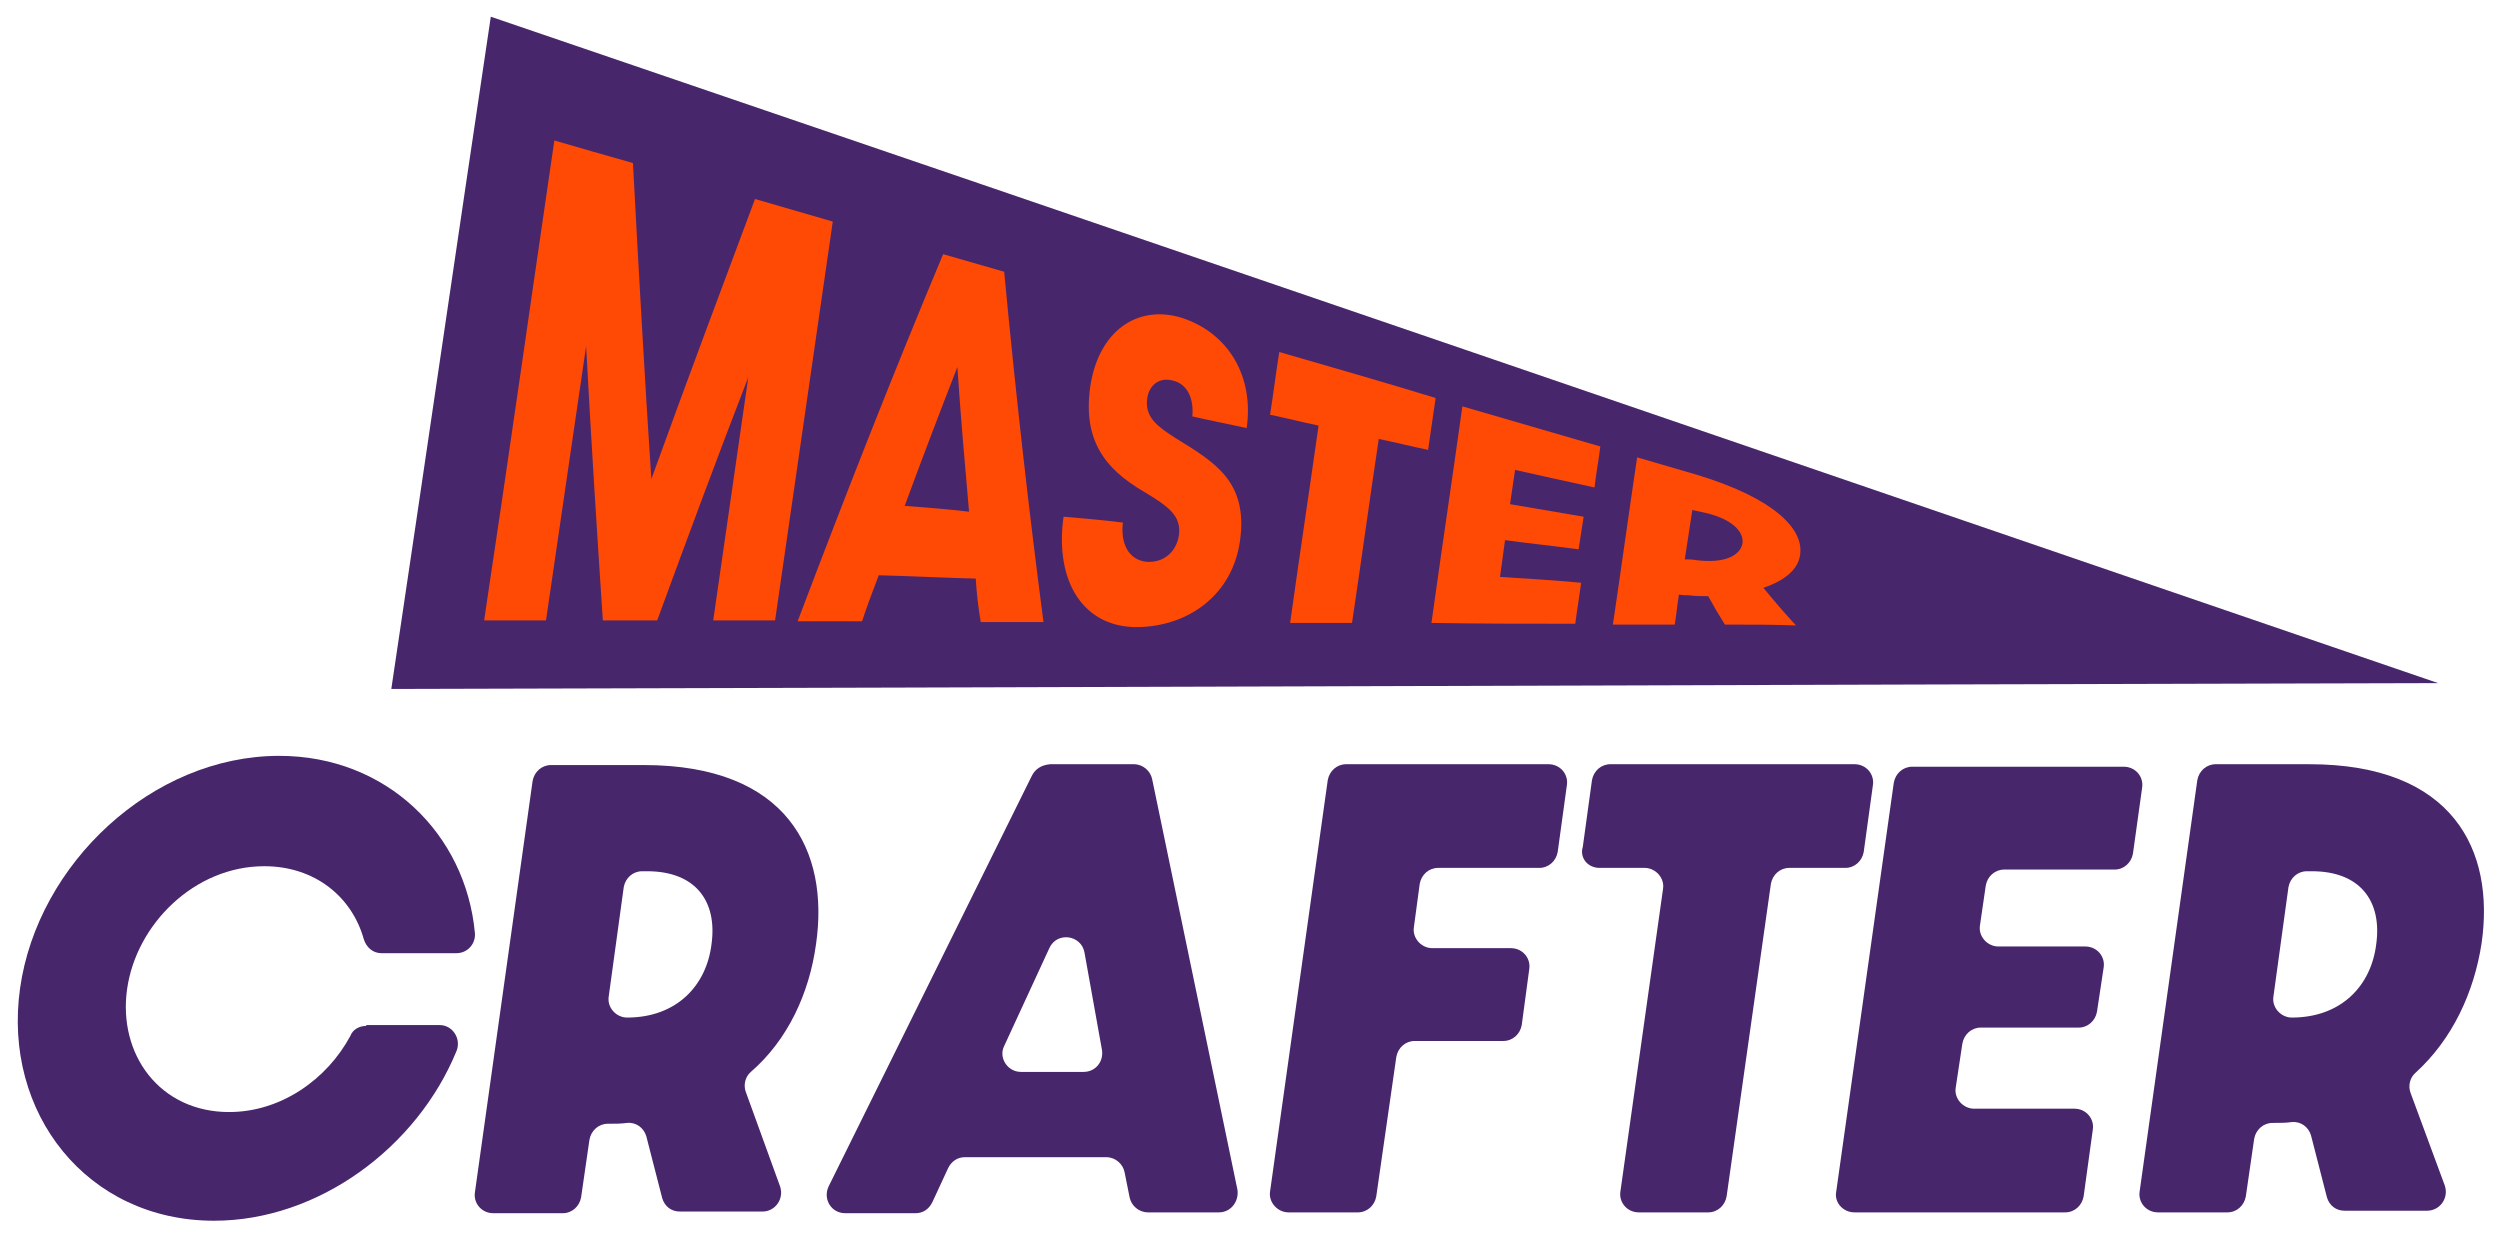 <svg xmlns="http://www.w3.org/2000/svg" xmlns:xlink="http://www.w3.org/1999/xlink" id="Ebene_1" x="0px" y="0px" viewBox="0 0 299 148" style="enable-background:new 0 0 299 148;" xml:space="preserve"><style type="text/css">	.st0{fill:#48266C;}	.st1{fill:#FF4A05;}</style><g>	<path class="st0" d="M58.7,2c-4,26.8-7.9,53.6-11.9,80.4c80.9-0.2,163.9-0.5,244.8-0.7C214,55.1,136.4,28.5,58.7,2z"></path>	<g>		<path class="st1" d="M66.3,16.8c3.1,0.9,6.2,1.8,9.4,2.7c0.7,13.1,1.4,25.7,2.2,37.8c4.2-11.6,8.4-22.8,12.4-33.5   c3.1,0.9,6.2,1.8,9.3,2.7c-2.3,15.9-4.6,31.8-6.9,47.7c-2.5,0-4.9,0-7.4,0c1.4-9.7,2.8-19.4,4.2-29.1c-3.6,9.3-7.2,19-10.9,29.1   c-2.2,0-4.4,0-6.5,0c-0.7-10.6-1.4-21.5-2-32.8c-1.6,10.9-3.2,21.8-4.8,32.8c-2.5,0-4.9,0-7.4,0C60.8,55,63.5,35.9,66.3,16.8z"></path>		<path class="st1" d="M116.7,69.2c-3.9-0.1-7.7-0.3-11.6-0.4c-0.7,1.8-1.4,3.7-2,5.5c-2.6,0-5.1,0-7.7,0   c5.9-15.6,11.7-30.3,17.4-43.9c2.4,0.7,4.9,1.4,7.3,2.1c1.4,14.9,3,28.9,4.7,41.9c-2.5,0-5,0-7.5,0   C117,72.7,116.8,70.9,116.7,69.2z M115.9,61.2c-0.5-5.6-1-11.4-1.4-17.3c-2.1,5.4-4.2,10.9-6.3,16.6   C110.8,60.7,113.4,60.9,115.9,61.2z"></path>		<path class="st1" d="M127.2,61.8c2.4,0.2,4.7,0.4,7.1,0.7c-0.3,2.4,0.6,4.5,2.9,4.7c2,0.1,3.5-1.2,3.8-3.2   c0.3-2.3-1.2-3.4-4.2-5.2c-4.8-2.8-7.3-6.3-6.4-12.6c1-6.6,5.6-9.8,10.9-8.2c5.6,1.8,8.7,7,7.8,13.2c-2.2-0.5-4.4-0.9-6.5-1.4   c0.2-2-0.5-3.9-2.4-4.3c-1.6-0.4-2.8,0.6-3,2.2c-0.3,2.3,1.4,3.4,3.4,4.7c4.7,2.9,8.7,5.2,7.7,12.3c-0.9,6.4-6.1,10.2-12.2,10.3   C129.7,75.1,126.1,69.7,127.2,61.8z"></path>		<path class="st1" d="M157.7,50.9c-1.9-0.4-3.9-0.9-5.8-1.3c0.4-2.5,0.7-5,1.1-7.5c6.2,1.8,12.5,3.6,18.7,5.5   c-0.3,2.1-0.6,4.2-0.9,6.2c-2-0.4-3.9-0.9-5.9-1.3c-1.1,7.3-2.1,14.7-3.2,22c-2.5,0-4.9,0-7.4,0C155.4,66.6,156.6,58.7,157.7,50.9   z"></path>		<path class="st1" d="M174.9,48.6c5.5,1.6,11,3.2,16.5,4.8c-0.2,1.6-0.5,3.2-0.7,4.9c-3.2-0.7-6.4-1.4-9.5-2.1   c-0.2,1.4-0.4,2.8-0.6,4.1c2.9,0.5,5.9,1,8.8,1.5c-0.2,1.3-0.4,2.6-0.6,3.9c-2.9-0.4-5.9-0.7-8.8-1.1c-0.2,1.5-0.4,2.9-0.6,4.4   c3.2,0.2,6.5,0.4,9.7,0.7c-0.2,1.6-0.5,3.3-0.7,4.9c-5.7,0-11.5,0-17.2-0.1C172.4,65.9,173.7,57.2,174.9,48.6z"></path>		<path class="st1" d="M206.3,74.7c-0.7-1.1-1.4-2.3-2-3.4c-0.7,0-1.5,0-2.3-0.1c-0.4,0-0.8,0-1.2-0.1c-0.2,1.2-0.3,2.4-0.5,3.6   c-2.5,0-4.9,0-7.4,0c1-6.7,1.9-13.3,2.9-20c2.4,0.7,4.8,1.4,7.2,2.1c9.5,2.9,12.7,6.6,12.3,9.5c-0.2,1.7-1.7,3.1-4.4,4   c1.3,1.6,2.6,3.1,3.9,4.5C212,74.7,209.2,74.7,206.3,74.7z M202.9,67c3.3,0.4,5.2-0.5,5.5-2c0.2-1.5-1.4-3-4.6-3.7   c-0.5-0.1-0.9-0.2-1.4-0.3c-0.3,2-0.6,3.9-0.9,5.9C201.9,66.9,202.4,66.9,202.9,67z"></path>	</g>	<path class="st0" d="M97.6,112.9c1.6-11.1-3.4-21.4-20.6-21.4H65.9c-1.1,0-2,0.8-2.2,1.9l-6.9,49.2c-0.2,1.3,0.8,2.5,2.2,2.5h8.3  c1.1,0,2-0.8,2.2-1.9l1-6.9c0.2-1.1,1.1-1.9,2.2-1.9h0.2c0.7,0,1.4,0,2.1-0.1c1.1-0.1,2,0.6,2.3,1.6l1.9,7.4c0.3,1,1.1,1.6,2.1,1.6  h9.9c1.5,0,2.6-1.5,2.1-3l-4.1-11.3c-0.3-0.8-0.1-1.8,0.6-2.4C94.2,124.4,96.8,118.8,97.6,112.9z M75,121.7L75,121.7  c-1.3,0-2.4-1.2-2.2-2.5l1.8-13.1c0.2-1.1,1.1-1.9,2.2-1.9h0.6c5.8,0,8.4,3.6,7.7,8.7C84.5,117.9,80.9,121.7,75,121.7z"></path>	<path class="st0" d="M123.4,92.8l-24.3,49.1c-0.7,1.5,0.3,3.2,2,3.2h8.4c0.9,0,1.6-0.5,2-1.3l1.9-4.1c0.4-0.8,1.1-1.3,2-1.3h16.9  c1.1,0,2,0.8,2.2,1.8l0.6,3c0.2,1,1.1,1.8,2.2,1.8h8.5c1.4,0,2.4-1.3,2.2-2.7l-10.2-49.1c-0.2-1-1.1-1.8-2.2-1.8h-10  C124.5,91.5,123.8,92,123.4,92.8z M120.1,125.1l5.4-11.7c0.9-2,3.8-1.6,4.2,0.5l2.1,11.7c0.2,1.4-0.8,2.6-2.2,2.6h-7.5  C120.5,128.2,119.4,126.5,120.1,125.1z"></path>	<path class="st0" d="M154.1,145h8.3c1.1,0,2-0.8,2.2-1.9l2.4-16.7c0.2-1.1,1.1-1.9,2.2-1.9h10.6c1.1,0,2-0.8,2.2-1.9l0.9-6.7  c0.2-1.3-0.8-2.5-2.2-2.5h-9.4c-1.3,0-2.4-1.2-2.2-2.5l0.7-5.2c0.2-1.1,1.1-1.9,2.2-1.9h12.1c1.1,0,2-0.8,2.2-1.9l1.1-8  c0.2-1.3-0.8-2.5-2.2-2.5H161c-1.1,0-2,0.8-2.2,1.9l-6.9,49.2C151.7,143.8,152.8,145,154.1,145z"></path>	<path class="st0" d="M191.3,103.8h5.4c1.3,0,2.4,1.2,2.2,2.5l-5.1,36.2c-0.2,1.3,0.8,2.5,2.2,2.5h8.3c1.1,0,2-0.8,2.2-1.9l5.3-37.4  c0.2-1.1,1.1-1.9,2.2-1.9h6.7c1.1,0,2-0.8,2.2-1.9l1.1-8c0.2-1.3-0.8-2.5-2.2-2.5h-29.2c-1.1,0-2,0.8-2.2,1.9l-1.1,8  C188.9,102.6,189.9,103.8,191.3,103.8z"></path>	<path class="st0" d="M221.8,145H247c1.1,0,2-0.8,2.2-1.9l1.1-8c0.2-1.3-0.8-2.5-2.2-2.5h-12c-1.3,0-2.4-1.2-2.2-2.5l0.8-5.3  c0.2-1.1,1.1-1.9,2.2-1.9h11.7c1.1,0,2-0.8,2.2-1.9l0.8-5.3c0.2-1.3-0.8-2.5-2.2-2.5H239c-1.3,0-2.4-1.2-2.2-2.5l0.7-4.8  c0.2-1.1,1.1-1.9,2.2-1.9h13.2c1.1,0,2-0.8,2.2-1.9l1.1-7.9c0.2-1.3-0.8-2.5-2.2-2.5h-25.3c-1.1,0-2,0.8-2.2,1.9l-6.9,49  C219.4,143.8,220.4,145,221.8,145z"></path>	<path class="st0" d="M288.3,130.7c-0.3-0.8-0.1-1.8,0.6-2.4c4.4-4,7-9.6,7.9-15.5c1.6-11.1-3.4-21.4-20.6-21.4H265  c-1.1,0-2,0.8-2.2,1.9l-6.9,49.2c-0.2,1.3,0.8,2.5,2.2,2.5h8.3c1.1,0,2-0.8,2.2-1.9l1-6.9c0.2-1.1,1.1-1.9,2.2-1.9h0.2  c0.7,0,1.4,0,2.1-0.1c1.1-0.1,2,0.6,2.3,1.6l1.9,7.4c0.3,1,1.1,1.6,2.1,1.6h9.9c1.5,0,2.6-1.5,2.1-3L288.3,130.7z M274.1,121.7  L274.1,121.7c-1.3,0-2.4-1.2-2.2-2.5l1.8-13.1c0.2-1.1,1.1-1.9,2.2-1.9h0.6c5.8,0,8.4,3.6,7.7,8.7  C283.6,117.9,280,121.7,274.1,121.7z"></path>	<path class="st0" d="M43.8,122.7c-0.8,0-1.6,0.4-1.9,1.2c-2.8,5.2-8.3,9.1-14.5,9.1c-8.3,0-13.3-6.9-12.2-14.7  c1.1-7.8,8.1-14.7,16.4-14.7c6.1,0,10.5,3.7,11.9,8.7c0.3,1,1.1,1.7,2.1,1.7h9c1.3,0,2.3-1.1,2.2-2.4  c-1.1-11.9-10.6-21.2-23.4-21.2c-15.2,0-28.9,12.9-31,27.8c-2.1,14.9,8,27.8,23.2,27.8c12.5,0,24.3-8.8,29-20.3  c0.6-1.5-0.5-3.1-2-3.1H43.8z"></path></g></svg>